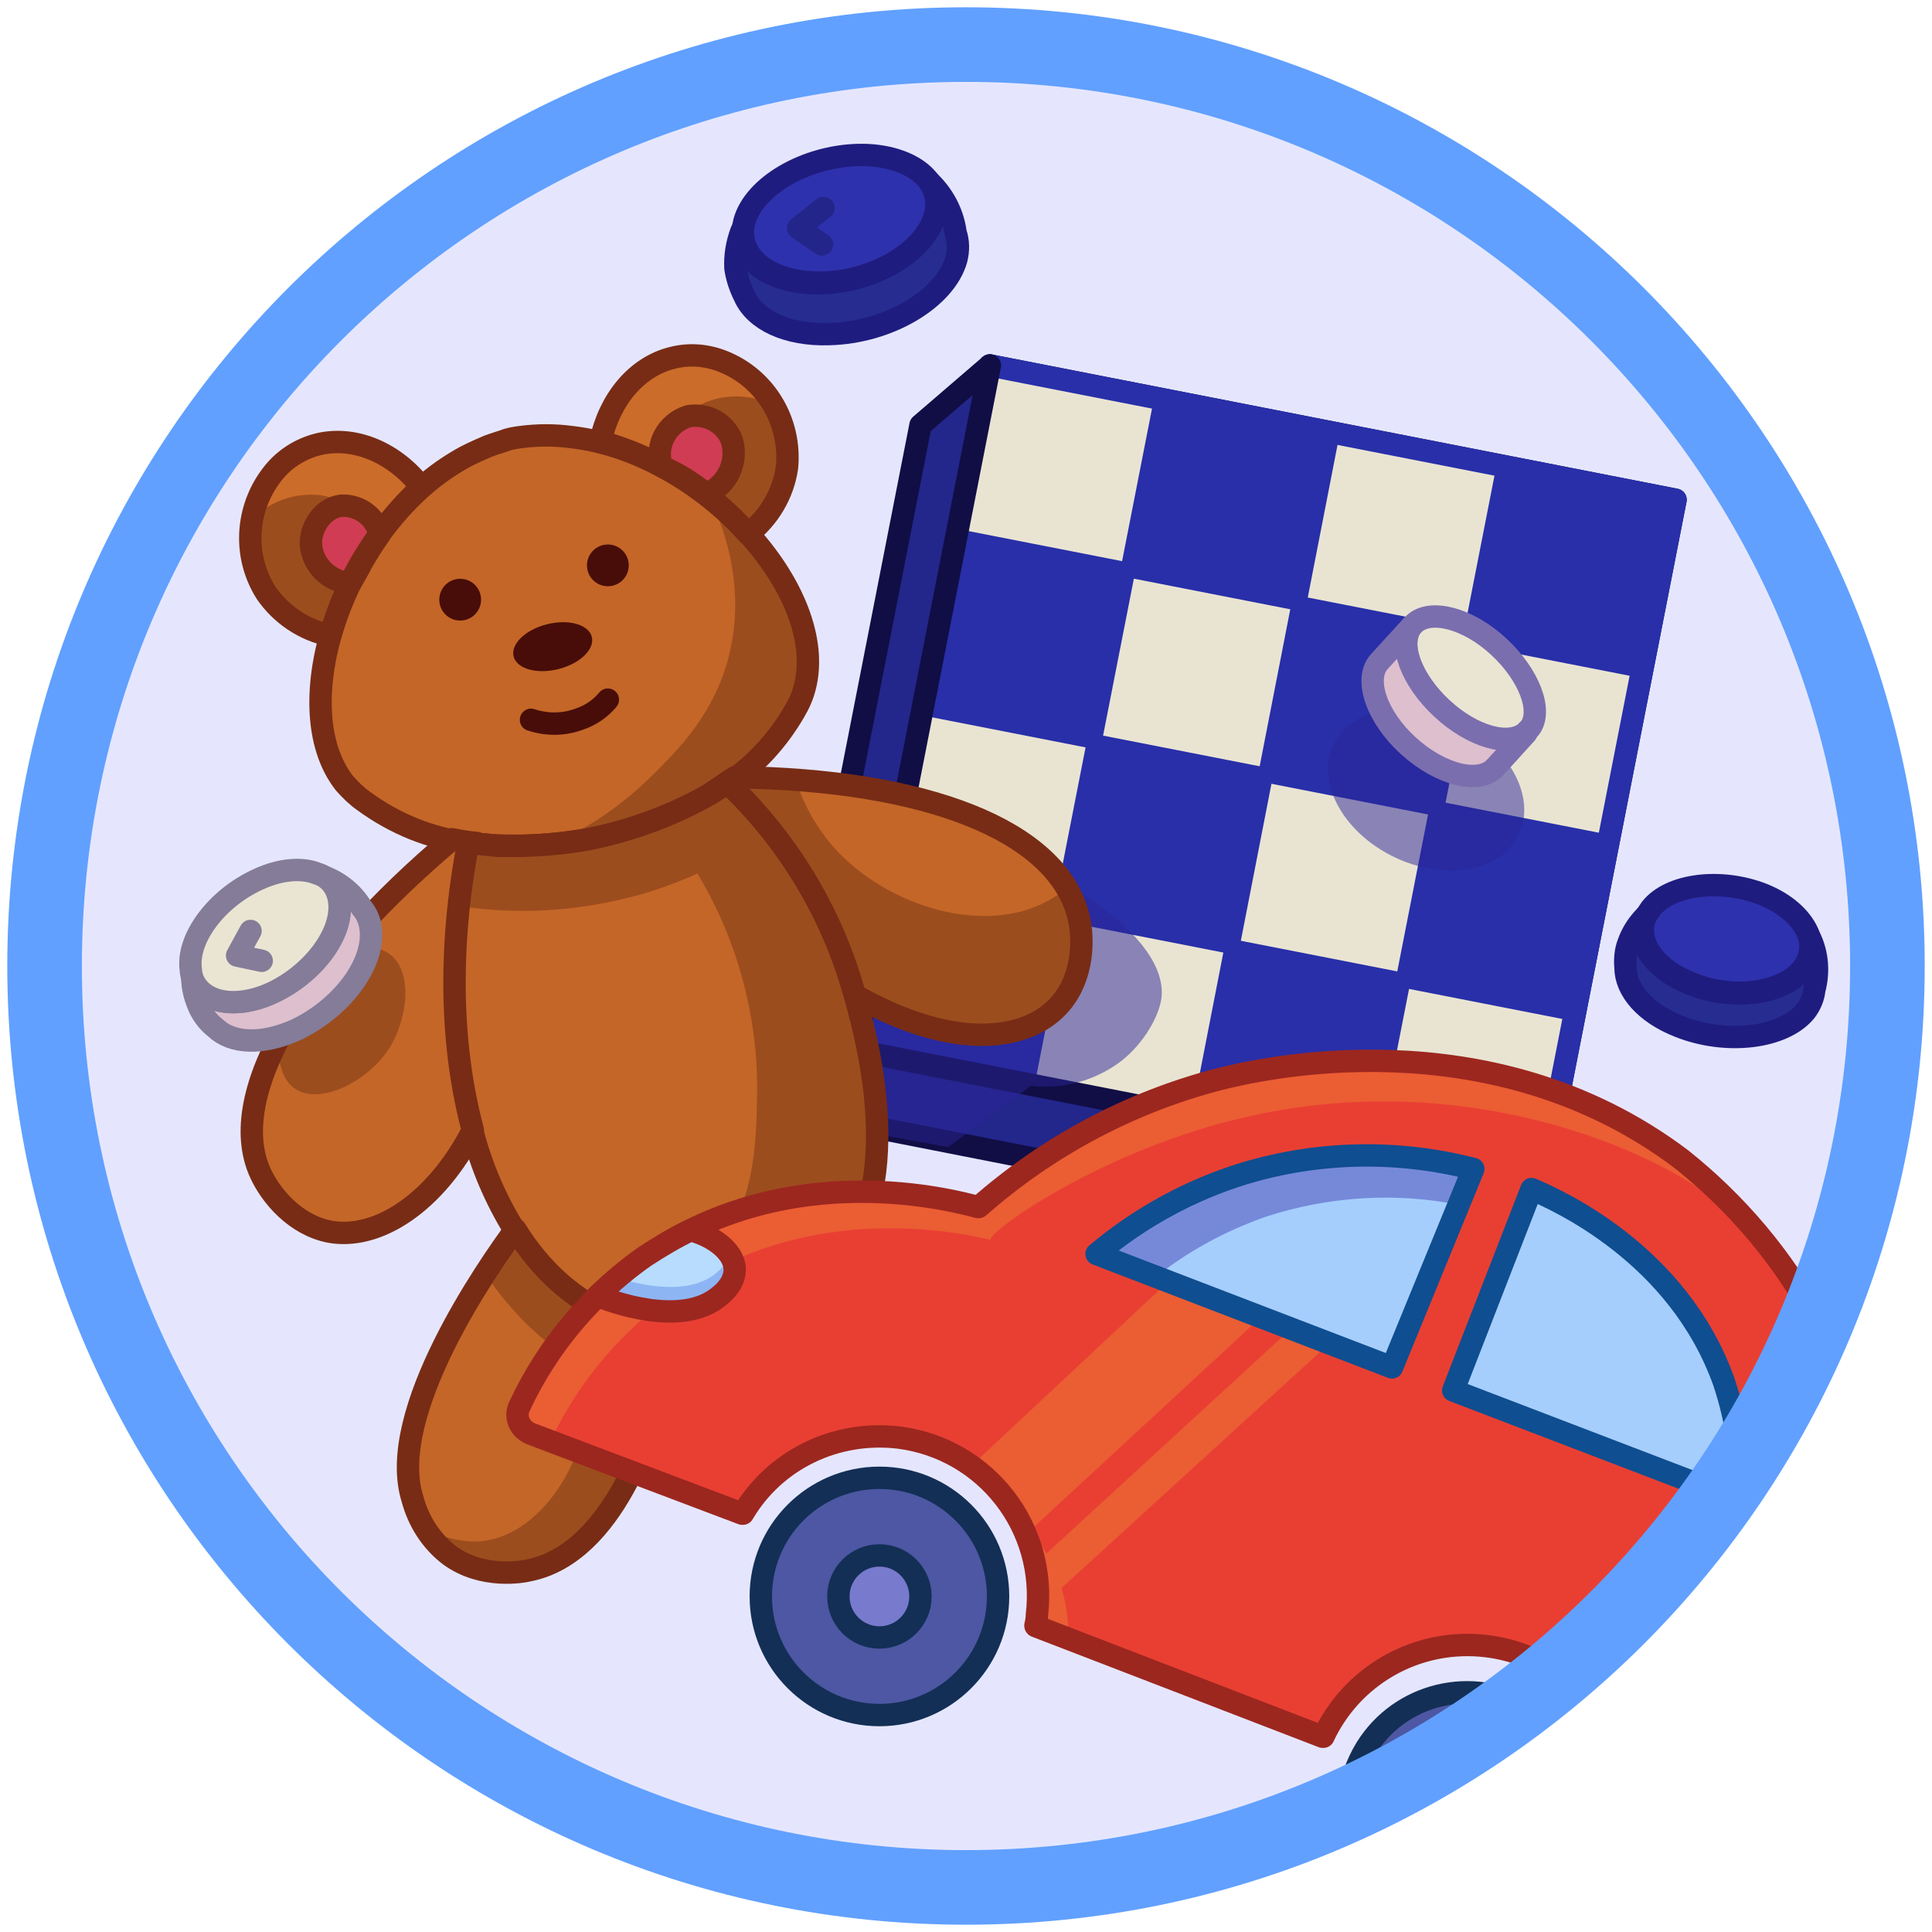 <?xml version="1.0" encoding="UTF-8"?> <svg xmlns="http://www.w3.org/2000/svg" width="130" height="130" viewBox="0 0 130 130" fill="none"><path d="M65 127C99.242 127 127 99.242 127 65C127 30.758 99.242 3 65 3C30.758 3 3 30.758 3 65C3 99.242 30.758 127 65 127Z" fill="#E5E6FE"></path><path d="M101.95 84.329L52.902 74.59L61.939 28.454L65.654 24.789L112.744 33.625L103.707 79.71L101.95 84.329Z" fill="#23268B"></path><path d="M101.95 84.331L52.902 74.692L61.939 28.606L66.608 24.59L112.744 33.626L103.707 79.712L101.95 84.331Z" stroke="#100E45" stroke-width="1.506" stroke-linecap="round" stroke-linejoin="round"></path><path d="M66.625 24.545L57.594 70.66L103.709 79.692L112.741 33.576L66.625 24.545Z" fill="#282FA9"></path><path d="M66.621 24.553L64.363 36.082L75.892 38.34L78.15 26.811L66.621 24.553Z" fill="#E9E4D2"></path><path d="M89.672 29.077L87.414 40.605L98.943 42.863L101.201 31.334L89.672 29.077Z" fill="#E9E4D2"></path><path d="M62.094 47.608L59.836 59.137L71.365 61.395L73.623 49.866L62.094 47.608Z" fill="#E9E4D2"></path><path d="M85.152 52.135L82.894 63.664L94.423 65.922L96.681 54.393L85.152 52.135Z" fill="#E9E4D2"></path><path d="M75.904 38.377L73.647 49.906L85.175 52.164L87.433 40.635L75.904 38.377Z" fill="#E9E4D2"></path><path d="M98.961 42.901L96.703 54.43L108.232 56.688L110.49 45.159L98.961 42.901Z" fill="#E9E4D2"></path><path d="M71.377 61.42L69.119 72.949L80.648 75.207L82.906 63.678L71.377 61.42Z" fill="#E9E4D2"></path><path d="M94.454 65.624L92.219 77.156L103.751 79.392L105.987 67.859L94.454 65.624Z" fill="#E9E4D2"></path><path d="M64.348 36.086L110.484 45.122" stroke="#282FA9" stroke-width="1.004" stroke-miterlimit="10"></path><path d="M78.154 26.848L69.117 72.933" stroke="#282FA9" stroke-width="1.004" stroke-miterlimit="10"></path><path d="M89.65 29.105L80.664 75.191" stroke="#282FA9" stroke-width="1.004" stroke-miterlimit="10"></path><path d="M101.197 31.367L92.16 77.453" stroke="#282FA9" stroke-width="1.004" stroke-miterlimit="10"></path><path d="M108.226 56.669L62.09 47.633" stroke="#282FA9" stroke-width="1.004" stroke-miterlimit="10"></path><path d="M105.966 68.216L59.83 59.18" stroke="#282FA9" stroke-width="1.004" stroke-miterlimit="10"></path><path d="M66.607 24.59L112.743 33.626L103.707 79.712" stroke="#282FA9" stroke-width="1.506" stroke-linecap="round" stroke-linejoin="round"></path><path d="M103.706 79.712L57.57 70.676L66.607 24.59" stroke="#100E45" stroke-width="1.506" stroke-linecap="round" stroke-linejoin="round"></path><path opacity="0.5" d="M102.18 56.185C103.402 53.696 101.609 50.311 98.175 48.624C94.74 46.937 90.965 47.587 89.743 50.076C88.52 52.565 90.313 55.95 93.748 57.637C97.182 59.324 100.957 58.674 102.18 56.185Z" fill="#2B2499"></path><path opacity="0.5" d="M60.383 54.59C71.377 58.004 78.606 63.074 78.154 67.141C78.004 68.345 77 70.153 75.494 71.358C73.737 72.713 71.528 73.315 69.369 73.064L63.797 77.181L55.463 75.675L60.383 54.59Z" fill="#2B2499"></path><path d="M38.443 29.41C37.339 29.259 36.184 29.259 35.029 29.41C34.678 29.46 34.276 29.51 33.925 29.661C33.624 29.761 33.272 29.862 32.871 30.012C32.168 30.314 31.465 30.615 30.812 31.016C23.131 35.535 19.115 47.533 23.181 52.704C23.583 53.156 23.985 53.557 24.487 53.909C26.545 55.415 28.955 56.419 31.515 56.72C34.377 57.071 37.288 56.921 40.1 56.368C43.263 55.716 46.275 54.461 48.986 52.704C50.843 51.449 52.349 49.792 53.454 47.884C53.755 47.382 54.006 46.83 54.156 46.228C55.813 39.802 47.279 30.414 38.443 29.41Z" fill="#C46628"></path><path d="M47.731 33.473C48.485 34.979 50.292 39.246 49.037 44.166C48.083 47.931 45.774 50.291 44.167 51.897C42.26 53.855 39.95 55.511 37.49 56.666C39.749 56.415 41.958 55.863 44.067 55.06C46.025 54.307 48.133 53.503 50.242 51.646C51.045 50.943 53.254 48.985 54.007 46.575C55.312 42.559 52.702 37.338 47.731 33.473Z" fill="#9C4D1E"></path><path d="M40.901 47.078C40.399 47.681 39.747 48.132 38.994 48.383C37.939 48.785 36.785 48.785 35.73 48.434" stroke="#480D09" stroke-width="1.506" stroke-linecap="round" stroke-linejoin="round"></path><path d="M37.568 45.023C39.021 44.66 40.029 43.69 39.821 42.856C39.613 42.022 38.266 41.64 36.814 42.003C35.361 42.366 34.352 43.336 34.561 44.17C34.769 45.004 36.116 45.386 37.568 45.023Z" fill="#480D09"></path><path d="M30.964 41.757C31.741 41.757 32.37 41.127 32.37 40.351C32.37 39.575 31.741 38.945 30.964 38.945C30.188 38.945 29.559 39.575 29.559 40.351C29.559 41.127 30.188 41.757 30.964 41.757Z" fill="#480D09"></path><path d="M40.902 39.448C41.678 39.448 42.307 38.819 42.307 38.042C42.307 37.266 41.678 36.637 40.902 36.637C40.125 36.637 39.496 37.266 39.496 38.042C39.496 38.819 40.125 39.448 40.902 39.448Z" fill="#480D09"></path><path d="M38.443 29.41C37.339 29.259 36.184 29.259 35.029 29.41C34.678 29.46 34.276 29.51 33.925 29.661C33.624 29.761 33.272 29.862 32.871 30.012C32.168 30.314 31.465 30.615 30.812 31.016C23.131 35.535 19.115 47.533 23.181 52.704C23.583 53.156 23.985 53.557 24.487 53.909C26.545 55.415 28.955 56.419 31.515 56.72C34.377 57.071 37.288 56.921 40.1 56.368C43.263 55.716 46.275 54.461 48.986 52.704C50.843 51.449 52.349 49.792 53.454 47.884C53.755 47.382 54.006 46.83 54.156 46.228C55.813 39.802 47.279 30.414 38.443 29.41Z" stroke="#782C15" stroke-width="1.506" stroke-linecap="round" stroke-linejoin="round"></path><path d="M28.353 32.77C26.596 30.511 23.985 29.356 21.576 29.858C20.421 30.109 19.367 30.712 18.564 31.615C16.556 33.925 16.254 37.288 17.911 39.899C18.915 41.355 20.471 42.409 22.228 42.76C23.283 38.945 25.441 35.481 28.353 32.77Z" fill="#CC6C2A"></path><path d="M16.958 34.93C18.163 33.725 19.87 33.122 21.576 33.323C23.233 33.574 24.639 34.578 25.492 35.984C24.94 36.888 24.438 37.892 23.886 38.946C23.233 40.301 22.681 41.556 22.179 42.761C20.422 42.41 18.866 41.356 17.861 39.9C17.51 39.347 17.259 38.795 17.058 38.193C16.807 37.139 16.757 36.034 16.958 34.93Z" fill="#9C4D1E"></path><path d="M25.541 35.984C25.29 34.779 24.185 33.975 22.98 34.026C21.675 34.176 20.872 35.532 20.922 36.636C21.023 38.042 22.177 39.146 23.583 39.247C23.834 38.795 24.135 38.293 24.386 37.791C24.738 37.188 25.139 36.536 25.541 35.984Z" fill="#D03C53"></path><path d="M25.541 35.984C25.29 34.779 24.185 33.975 22.98 34.026C21.675 34.176 20.872 35.532 20.922 36.636C21.023 38.042 22.177 39.146 23.583 39.247C23.834 38.795 24.135 38.293 24.386 37.791C24.738 37.188 25.139 36.536 25.541 35.984Z" stroke="#782C15" stroke-width="1.506" stroke-linecap="round" stroke-linejoin="round"></path><path d="M28.353 32.77C26.596 30.511 23.985 29.356 21.576 29.858C20.421 30.109 19.367 30.712 18.564 31.615C16.556 33.925 16.254 37.288 17.911 39.899C18.915 41.355 20.471 42.409 22.228 42.76C23.283 38.945 25.441 35.481 28.353 32.77Z" stroke="#782C15" stroke-width="1.506" stroke-linecap="round" stroke-linejoin="round"></path><path d="M40.402 29.709C41.005 26.898 42.812 24.689 45.222 24.086C46.376 23.785 47.581 23.885 48.686 24.337C51.547 25.492 53.254 28.404 52.953 31.466C52.702 33.223 51.748 34.83 50.342 35.934C47.682 32.922 44.218 30.763 40.402 29.709Z" fill="#CC6C2A"></path><path d="M52.049 27.249C51.095 26.798 50.091 26.597 49.037 26.697C45.473 26.998 43.766 30.713 43.615 30.914C44.92 31.466 46.176 32.169 47.33 33.023C48.435 33.876 49.439 34.83 50.292 35.884C51.196 35.232 51.899 34.328 52.35 33.324C53.656 30.462 52.25 27.651 52.049 27.249Z" fill="#9C4D1E"></path><path d="M40.402 29.709C41.005 26.898 42.812 24.689 45.222 24.086C46.376 23.785 47.581 23.885 48.686 24.337C51.547 25.492 53.254 28.404 52.953 31.466C52.702 33.223 51.748 34.83 50.342 35.934C47.682 32.922 44.218 30.763 40.402 29.709Z" stroke="#782C15" stroke-width="1.506" stroke-linecap="round" stroke-linejoin="round"></path><path d="M44.518 31.368C44.066 29.963 44.87 28.457 46.326 28.005C47.581 27.804 48.785 28.457 49.237 29.611C49.689 31.067 48.936 32.674 47.531 33.226C47.079 32.874 46.577 32.523 46.024 32.172C45.472 31.82 44.97 31.619 44.518 31.368Z" fill="#D03C53"></path><path d="M44.518 31.368C44.066 29.963 44.87 28.457 46.326 28.005C47.581 27.804 48.785 28.457 49.237 29.611C49.689 31.067 48.936 32.674 47.531 33.226C47.079 32.874 46.577 32.523 46.024 32.172C45.472 31.82 44.97 31.619 44.518 31.368Z" stroke="#782C15" stroke-width="1.506" stroke-linecap="round" stroke-linejoin="round"></path><path d="M57.519 66.96C56.013 61.488 53.051 56.568 48.934 52.652C48.532 52.954 48.131 53.205 47.729 53.456C45.37 54.811 42.759 55.765 40.099 56.367C38.442 56.719 36.735 56.869 35.028 56.92C34.727 56.92 34.375 56.92 34.024 56.92H33.622H33.572L33.02 56.869L32.618 56.819C32.417 56.819 32.217 56.769 32.016 56.769C31.815 56.769 31.665 56.719 31.464 56.719C30.058 63.998 30.309 70.675 31.765 76.047C32.367 78.406 33.321 80.665 34.626 82.774C36.333 85.535 38.592 87.543 41.153 88.597C42.458 89.15 43.864 89.451 45.269 89.551C48.783 89.852 52.599 88.898 55.209 86.489C61.334 81.017 58.473 70.424 57.519 66.96Z" fill="#C46628"></path><path d="M55.363 86.488C52.703 88.898 48.887 89.802 45.423 89.55C44.017 89.45 42.612 89.149 41.306 88.597C40.754 88.346 40.202 88.095 39.7 87.793C41.256 87.743 44.57 87.442 47.23 85.082C50.795 81.92 50.895 77.15 50.945 73.486C50.996 68.315 49.59 63.194 46.929 58.776C45.373 59.479 43.817 60.032 42.16 60.433C38.495 61.337 34.73 61.538 31.015 60.985L30.965 60.684C31.116 59.379 31.316 58.023 31.567 56.668C31.768 56.668 31.919 56.718 32.12 56.718C32.32 56.718 32.521 56.768 32.722 56.768L33.123 56.819L33.676 56.869H33.626H34.027C34.379 56.869 34.68 56.869 35.031 56.869C36.738 56.819 38.445 56.618 40.102 56.316C42.762 55.764 45.373 54.76 47.733 53.405C48.134 53.154 48.536 52.903 48.937 52.602C53.004 56.517 55.966 61.487 57.522 66.909C58.526 70.423 61.388 81.016 55.363 86.488Z" fill="#9C4D1E"></path><path d="M57.519 66.96C56.013 61.488 53.051 56.568 48.934 52.652C48.532 52.954 48.131 53.205 47.729 53.456C45.37 54.811 42.759 55.765 40.099 56.367C38.442 56.719 36.735 56.869 35.028 56.92C34.727 56.92 34.375 56.92 34.024 56.92H33.622H33.572L33.02 56.869L32.618 56.819C32.417 56.819 32.217 56.769 32.016 56.769C31.815 56.769 31.665 56.719 31.464 56.719C30.058 63.998 30.309 70.675 31.765 76.047C32.367 78.406 33.321 80.665 34.626 82.774C36.333 85.535 38.592 87.543 41.153 88.597C42.458 89.15 43.864 89.451 45.269 89.551C48.783 89.852 52.599 88.898 55.209 86.489C61.334 81.017 58.473 70.424 57.519 66.96Z" stroke="#782C15" stroke-width="1.506" stroke-linecap="round" stroke-linejoin="round"></path><path d="M31.817 76.048C29.357 80.867 25.441 83.478 22.178 82.875C19.869 82.423 18.212 80.466 17.509 78.909C15.099 73.588 20.572 64.752 30.411 56.469C30.913 56.569 31.465 56.67 32.068 56.72C31.917 56.72 31.716 56.67 31.516 56.67C30.11 63.949 30.361 70.626 31.817 76.048Z" fill="#C46628"></path><path d="M22.629 64.197C22.98 64.046 24.838 63.293 26.143 64.147C27.85 65.301 27.398 68.514 26.294 70.372C24.888 72.731 21.524 74.438 19.818 73.233C18.663 72.43 18.713 70.572 18.713 69.92C19.466 68.564 20.32 67.259 21.223 66.004C21.675 65.402 22.127 64.799 22.629 64.197Z" fill="#9C4D1E"></path><path d="M31.817 76.048C29.357 80.867 25.441 83.478 22.178 82.875C19.869 82.423 18.212 80.466 17.509 78.909C15.099 73.588 20.572 64.752 30.411 56.469C30.913 56.569 31.465 56.67 32.068 56.72C31.917 56.72 31.716 56.67 31.516 56.67C30.11 63.949 30.361 70.626 31.817 76.048Z" stroke="#782C15" stroke-width="1.506" stroke-linecap="round" stroke-linejoin="round"></path><path d="M45.322 89.55C45.171 91.006 44.87 92.412 44.469 93.817C43.816 96.026 41.356 104.511 35.583 105.665C35.181 105.766 32.47 106.268 30.261 104.661C29.006 103.707 28.153 102.352 27.751 100.846C25.944 95.072 32.872 85.183 34.679 82.723C36.386 85.484 38.645 87.492 41.205 88.546C42.511 89.098 43.916 89.45 45.322 89.55Z" fill="#C46628"></path><path d="M45.322 89.75C45.171 91.206 44.87 92.612 44.468 94.017C43.816 96.226 41.356 104.71 35.583 105.865C35.181 105.965 32.47 106.467 30.261 104.911C29.408 104.309 28.755 103.505 28.354 102.602C29.508 103.405 30.964 103.807 32.37 103.706C36.135 103.355 39.649 98.786 39.95 92.361C38.193 91.457 36.587 90.252 35.181 88.846C34.277 87.892 33.424 86.888 32.721 85.784C33.524 84.529 34.227 83.575 34.679 82.973C36.386 85.734 38.645 87.742 41.205 88.796C42.511 89.348 43.916 89.65 45.322 89.75Z" fill="#9C4D1E"></path><path d="M45.322 89.55C45.171 91.006 44.87 92.412 44.469 93.817C43.816 96.026 41.356 104.511 35.583 105.665C35.181 105.766 32.47 106.268 30.261 104.661C29.006 103.707 28.153 102.352 27.751 100.846C25.944 95.072 32.872 85.183 34.679 82.723C36.386 85.484 38.645 87.492 41.205 88.546C42.511 89.098 43.916 89.45 45.322 89.55Z" stroke="#782C15" stroke-width="1.506" stroke-linecap="round" stroke-linejoin="round"></path><path d="M71.376 67.512C69.167 70.123 64.147 70.725 57.52 66.96C56.014 61.488 53.052 56.568 48.935 52.652C48.534 52.953 48.132 53.204 47.73 53.455C48.333 53.054 48.885 52.652 49.437 52.301C62.289 52.451 71.024 55.865 72.531 61.538C72.982 63.145 72.882 65.755 71.376 67.512Z" fill="#C46628"></path><path d="M71.376 67.512C69.167 70.123 64.147 70.725 57.52 66.96C56.014 61.488 53.052 56.568 48.935 52.652L49.438 52.301C50.843 52.301 52.249 52.401 53.554 52.502C54.056 54.108 54.91 55.614 56.014 56.919C59.679 61.086 66.506 63.094 70.824 60.434C71.175 60.233 71.476 60.032 71.727 59.781C72.079 60.333 72.33 60.936 72.481 61.538C72.983 63.145 72.882 65.755 71.376 67.512Z" fill="#9C4D1E"></path><path d="M71.376 67.512C69.167 70.123 64.147 70.725 57.52 66.96C56.014 61.488 53.052 56.568 48.935 52.652C48.534 52.953 48.132 53.204 47.73 53.455C48.333 53.054 48.885 52.652 49.437 52.301C62.289 52.451 71.024 55.865 72.531 61.538C72.982 63.145 72.882 65.755 71.376 67.512Z" stroke="#782C15" stroke-width="1.506" stroke-linecap="round" stroke-linejoin="round"></path><path d="M122.232 88.849C118.416 98.035 112.442 106.168 104.812 112.544H104.761C99.892 109.18 93.215 110.436 89.901 115.305C89.55 115.807 89.299 116.309 89.048 116.811H88.998L71.879 110.285L69.72 109.482L69.67 109.431C69.72 109.231 69.77 108.98 69.77 108.729C70.523 102.855 66.357 97.534 60.483 96.781C56.266 96.228 52.149 98.236 49.94 101.901H49.89L36.988 96.981L35.733 96.479C34.98 96.228 34.629 95.375 34.93 94.672C34.93 94.622 34.98 94.622 34.98 94.572C36.888 90.505 39.85 86.991 43.615 84.431C53.304 77.854 64.097 80.766 65.804 81.218C65.804 81.218 65.804 81.218 65.855 81.218C70.473 77.151 75.995 74.189 81.969 72.633C84.53 71.981 100.193 68.215 113.145 78.005C115.706 79.963 117.914 82.222 119.772 84.832C120.676 86.087 121.479 87.443 122.232 88.849Z" fill="#EB5D33"></path><path d="M122.231 88.847C118.415 98.034 112.441 106.167 104.81 112.543H104.76C99.891 109.179 93.214 110.434 89.9 115.304C89.549 115.806 89.298 116.308 89.047 116.81H88.997L71.878 110.284C71.978 107.121 70.673 104.109 68.363 102C65.401 96.93 58.875 95.173 53.755 98.135C52.198 99.038 50.893 100.344 49.989 101.9H49.939L37.037 96.98C38.945 92.914 41.907 89.45 45.622 86.889C54.005 81.166 63.243 82.622 66.656 83.425C66.456 82.873 74.287 77.301 83.926 75.142C98.033 71.929 110.333 76.949 115.102 80.514C116.759 81.769 118.315 83.225 119.721 84.781C120.624 86.086 121.478 87.442 122.231 88.847Z" fill="#E93F33"></path><path d="M78.605 86.238L65.352 98.638C66.205 99.241 66.908 99.994 67.561 100.847C68.163 101.6 68.615 102.403 69.016 103.257L84.83 88.648L78.605 86.238Z" fill="#EB5D33"></path><path d="M86.889 89.398L69.67 105.212C69.77 105.614 69.82 106.015 69.871 106.417C69.921 107.019 69.921 107.622 69.871 108.275L89.5 90.352L86.889 89.398Z" fill="#EB5D33"></path><path d="M122.232 88.849C118.416 98.035 112.442 106.168 104.812 112.544H104.761C103.004 111.339 100.896 110.687 98.737 110.687C94.57 110.687 90.805 113.096 89.048 116.861H88.998L69.72 109.431C69.72 109.431 69.67 109.431 69.67 109.381C69.72 109.18 69.77 108.929 69.77 108.678C70.473 102.805 66.357 97.483 60.483 96.73C56.266 96.228 52.149 98.186 49.991 101.851H49.94L35.733 96.479C34.98 96.178 34.629 95.375 34.93 94.672C34.93 94.622 34.98 94.622 34.98 94.572C36.888 90.505 39.85 86.991 43.615 84.431C53.304 77.854 64.097 80.766 65.804 81.218C65.804 81.218 65.804 81.218 65.855 81.218C70.473 77.151 75.995 74.189 81.969 72.633C84.53 71.981 100.193 68.215 113.145 78.005C116.86 80.967 119.973 84.632 122.232 88.849Z" stroke="#9C271F" stroke-width="1.506" stroke-linecap="round" stroke-linejoin="round"></path><path d="M99.137 78.655L98.435 80.362L93.665 92.009L76.245 85.332L73.785 84.378C76.697 81.918 80.111 80.061 83.725 78.956C88.746 77.45 94.067 77.35 99.137 78.655Z" fill="#7689D9"></path><path d="M98.134 81.064L93.666 92.008L77.752 85.934C79.961 84.177 82.471 82.821 85.182 81.868C89.349 80.512 93.817 80.211 98.134 81.064Z" fill="#A5CEFD"></path><path d="M99.137 78.655L93.665 92.009L73.785 84.378C76.697 81.918 80.111 80.061 83.725 78.956C88.746 77.45 94.067 77.35 99.137 78.655Z" stroke="#0F4E90" stroke-width="1.506" stroke-linecap="round" stroke-linejoin="round"></path><path d="M103.054 80.008L97.783 93.562L117.061 100.942C117.262 98.281 116.86 95.571 116.007 93.01C112.944 84.375 104.812 80.761 103.054 80.008Z" fill="#A5CEFD"></path><path d="M103.054 80.008L97.783 93.562L117.061 100.942C117.262 98.281 116.86 95.571 116.007 93.01C112.944 84.375 104.812 80.761 103.054 80.008Z" stroke="#0F4E90" stroke-width="1.506" stroke-linecap="round" stroke-linejoin="round"></path><path d="M49.487 85.434C49.487 86.337 48.734 86.99 48.483 87.191C45.923 89.4 40.953 87.492 40.25 87.191C40.652 86.789 41.103 86.387 41.605 85.986C42.108 85.584 42.81 85.032 43.513 84.53C44.467 83.877 45.521 83.275 46.575 82.723C47.63 82.974 48.533 83.576 49.186 84.379C49.337 84.731 49.437 85.082 49.487 85.434Z" fill="#8EB5F3"></path><path d="M49.135 84.43C48.934 84.881 48.633 85.283 48.282 85.584C46.474 87.191 43.312 86.538 41.555 85.986C42.107 85.534 42.76 85.032 43.462 84.53C44.416 83.877 45.471 83.275 46.525 82.723C47.529 83.024 48.483 83.576 49.135 84.43Z" fill="#B8DCFD"></path><path d="M46.474 82.773C48.282 83.275 49.437 84.38 49.437 85.434C49.437 86.338 48.683 86.99 48.432 87.191C45.872 89.4 40.902 87.493 40.199 87.191C41.203 86.237 42.258 85.334 43.412 84.531C44.416 83.878 45.42 83.275 46.474 82.773Z" stroke="#9C271F" stroke-width="1.506" stroke-linecap="round" stroke-linejoin="round"></path><path d="M59.175 115.402C63.584 115.402 67.158 111.828 67.158 107.42C67.158 103.011 63.584 99.438 59.175 99.438C54.767 99.438 51.193 103.011 51.193 107.42C51.193 111.828 54.767 115.402 59.175 115.402Z" fill="#4D57A3"></path><path d="M59.175 115.402C63.584 115.402 67.158 111.828 67.158 107.42C67.158 103.011 63.584 99.438 59.175 99.438C54.767 99.438 51.193 103.011 51.193 107.42C51.193 111.828 54.767 115.402 59.175 115.402Z" stroke="#132F56" stroke-width="1.506" stroke-linecap="round" stroke-linejoin="round"></path><path d="M59.175 110.182C60.7 110.182 61.936 108.946 61.936 107.421C61.936 105.896 60.7 104.66 59.175 104.66C57.65 104.66 56.414 105.896 56.414 107.421C56.414 108.946 57.65 110.182 59.175 110.182Z" fill="#787ACD" stroke="#132F56" stroke-width="1.506" stroke-linecap="round" stroke-linejoin="round"></path><path d="M95.573 119.469C97.983 118.063 100.342 116.507 102.551 114.85C98.685 112.742 93.816 114.148 91.707 118.013C91.055 119.218 90.703 120.523 90.703 121.879C90.703 121.929 90.703 121.979 90.703 121.979C92.31 121.226 93.916 120.423 95.573 119.469Z" fill="#4D57A3"></path><path d="M95.573 119.469C97.983 118.063 100.342 116.507 102.551 114.85C98.685 112.742 93.816 114.148 91.707 118.013C91.055 119.218 90.703 120.523 90.703 121.879C90.703 121.929 90.703 121.979 90.703 121.979C92.31 121.226 93.916 120.423 95.573 119.469Z" stroke="#132F56" stroke-width="1.506" stroke-linecap="round" stroke-linejoin="round"></path><path d="M19.869 69.317C17.61 70.321 15.602 70.22 14.498 69.166C14.046 68.814 13.694 68.363 13.443 67.861C13.142 67.208 12.941 66.505 12.941 65.802C13.544 67.459 15.803 67.961 18.313 66.806C21.074 65.551 23.133 62.84 22.831 60.732C22.731 59.828 22.179 59.075 21.325 58.824C22.58 59.176 23.685 59.979 24.337 61.083C24.689 61.485 24.89 61.987 24.94 62.489C25.241 64.849 22.982 67.861 19.869 69.317Z" fill="#DDBFCE" stroke="#847C98" stroke-width="1.506" stroke-linecap="round" stroke-linejoin="round"></path><path d="M22.83 60.682C22.73 59.778 22.177 59.025 21.324 58.774C20.32 58.372 18.864 58.473 17.358 59.176C14.597 60.431 12.539 63.142 12.84 65.25C12.84 65.451 12.89 65.602 12.94 65.802C13.543 67.459 15.802 67.961 18.312 66.806C21.073 65.501 23.081 62.79 22.83 60.682Z" fill="#EAE5D2" stroke="#847C98" stroke-width="1.506" stroke-linecap="round" stroke-linejoin="round"></path><path d="M17.61 64.649L15.953 64.297L16.857 62.641" stroke="#847C98" stroke-width="1.506" stroke-linecap="round" stroke-linejoin="round"></path><path d="M112.992 69.067C110.683 68.163 109.377 66.607 109.377 65.101C109.327 64.549 109.377 63.946 109.578 63.444C109.829 62.741 110.231 62.139 110.733 61.637C109.93 63.243 111.185 65.201 113.745 66.205C116.556 67.36 119.97 66.908 121.275 65.251C121.828 64.549 121.978 63.645 121.627 62.791C122.28 63.946 122.43 65.302 122.079 66.607C122.028 67.109 121.828 67.611 121.476 68.063C119.97 69.87 116.155 70.322 112.992 69.067Z" fill="#272C91" stroke="#1F1C7F" stroke-width="1.506" stroke-linecap="round" stroke-linejoin="round"></path><path d="M121.276 65.199C121.829 64.496 121.979 63.593 121.628 62.739C121.176 61.735 120.122 60.782 118.616 60.179C115.804 59.075 112.39 59.476 111.085 61.133C110.985 61.283 110.884 61.434 110.784 61.585C109.981 63.191 111.236 65.149 113.796 66.153C116.557 67.308 119.921 66.856 121.276 65.199Z" fill="#2E31AD" stroke="#1F1C7F" stroke-width="1.506" stroke-linecap="round" stroke-linejoin="round"></path><path d="M55.813 22.479C52.952 22.579 50.793 21.525 50.09 19.919C49.789 19.316 49.588 18.714 49.488 18.061C49.438 17.208 49.588 16.354 49.89 15.551C49.789 17.609 51.998 19.115 55.211 19.065C58.776 18.965 62.189 16.957 62.842 14.597C63.143 13.593 62.842 12.539 62.089 11.836C63.294 12.79 64.097 14.145 64.298 15.651C64.499 16.254 64.499 16.856 64.348 17.459C63.595 20.119 59.779 22.378 55.813 22.479Z" fill="#272C91" stroke="#1F1C7F" stroke-width="1.506" stroke-linecap="round" stroke-linejoin="round"></path><path d="M62.892 14.546C63.193 13.541 62.892 12.487 62.139 11.784C61.235 10.931 59.629 10.379 57.721 10.429C54.156 10.529 50.743 12.537 50.09 14.897C50.04 15.098 49.99 15.299 49.99 15.499C49.889 17.558 52.098 19.064 55.311 19.014C58.775 18.963 62.189 16.955 62.892 14.546Z" fill="#2E31AD" stroke="#1F1C7F" stroke-width="1.506" stroke-linecap="round" stroke-linejoin="round"></path><path d="M55.31 16.452L53.703 15.348L55.41 13.992" stroke="#23258A" stroke-width="1.506" stroke-linecap="round" stroke-linejoin="round"></path><path d="M98.436 50.24L98.738 49.938C98.687 49.988 98.637 50.038 98.637 50.089C98.536 50.139 98.486 50.189 98.436 50.24Z" fill="#EAE5D2" stroke="#847C98" stroke-width="1.506" stroke-linecap="round" stroke-linejoin="round"></path><path d="M100.845 43.509C98.786 41.601 96.276 40.949 95.172 41.953L94.971 42.153C94.067 43.358 94.971 45.768 97.029 47.676C99.088 49.583 101.547 50.236 102.652 49.282L102.953 48.981C103.807 47.826 102.903 45.417 100.845 43.509Z" fill="#EAE5D2" stroke="#7B6EAE" stroke-width="1.506" stroke-linecap="round" stroke-linejoin="round"></path><path d="M102.702 49.335L100.694 51.544C100.643 51.594 100.643 51.645 100.593 51.645C99.539 52.799 96.928 52.147 94.77 50.189C92.611 48.231 91.758 45.67 92.812 44.516L94.971 42.156C94.067 43.361 94.971 45.771 97.029 47.678C99.087 49.586 101.547 50.289 102.702 49.335Z" fill="#DDBFCE" stroke="#7B6EAE" stroke-width="1.506" stroke-linecap="round" stroke-linejoin="round"></path><path d="M65 127C99.242 127 127 99.242 127 65C127 30.758 99.242 3 65 3C30.758 3 3 30.758 3 65C3 99.242 30.758 127 65 127Z" stroke="#61A0FF" stroke-width="5.02" stroke-miterlimit="10"></path></svg> 